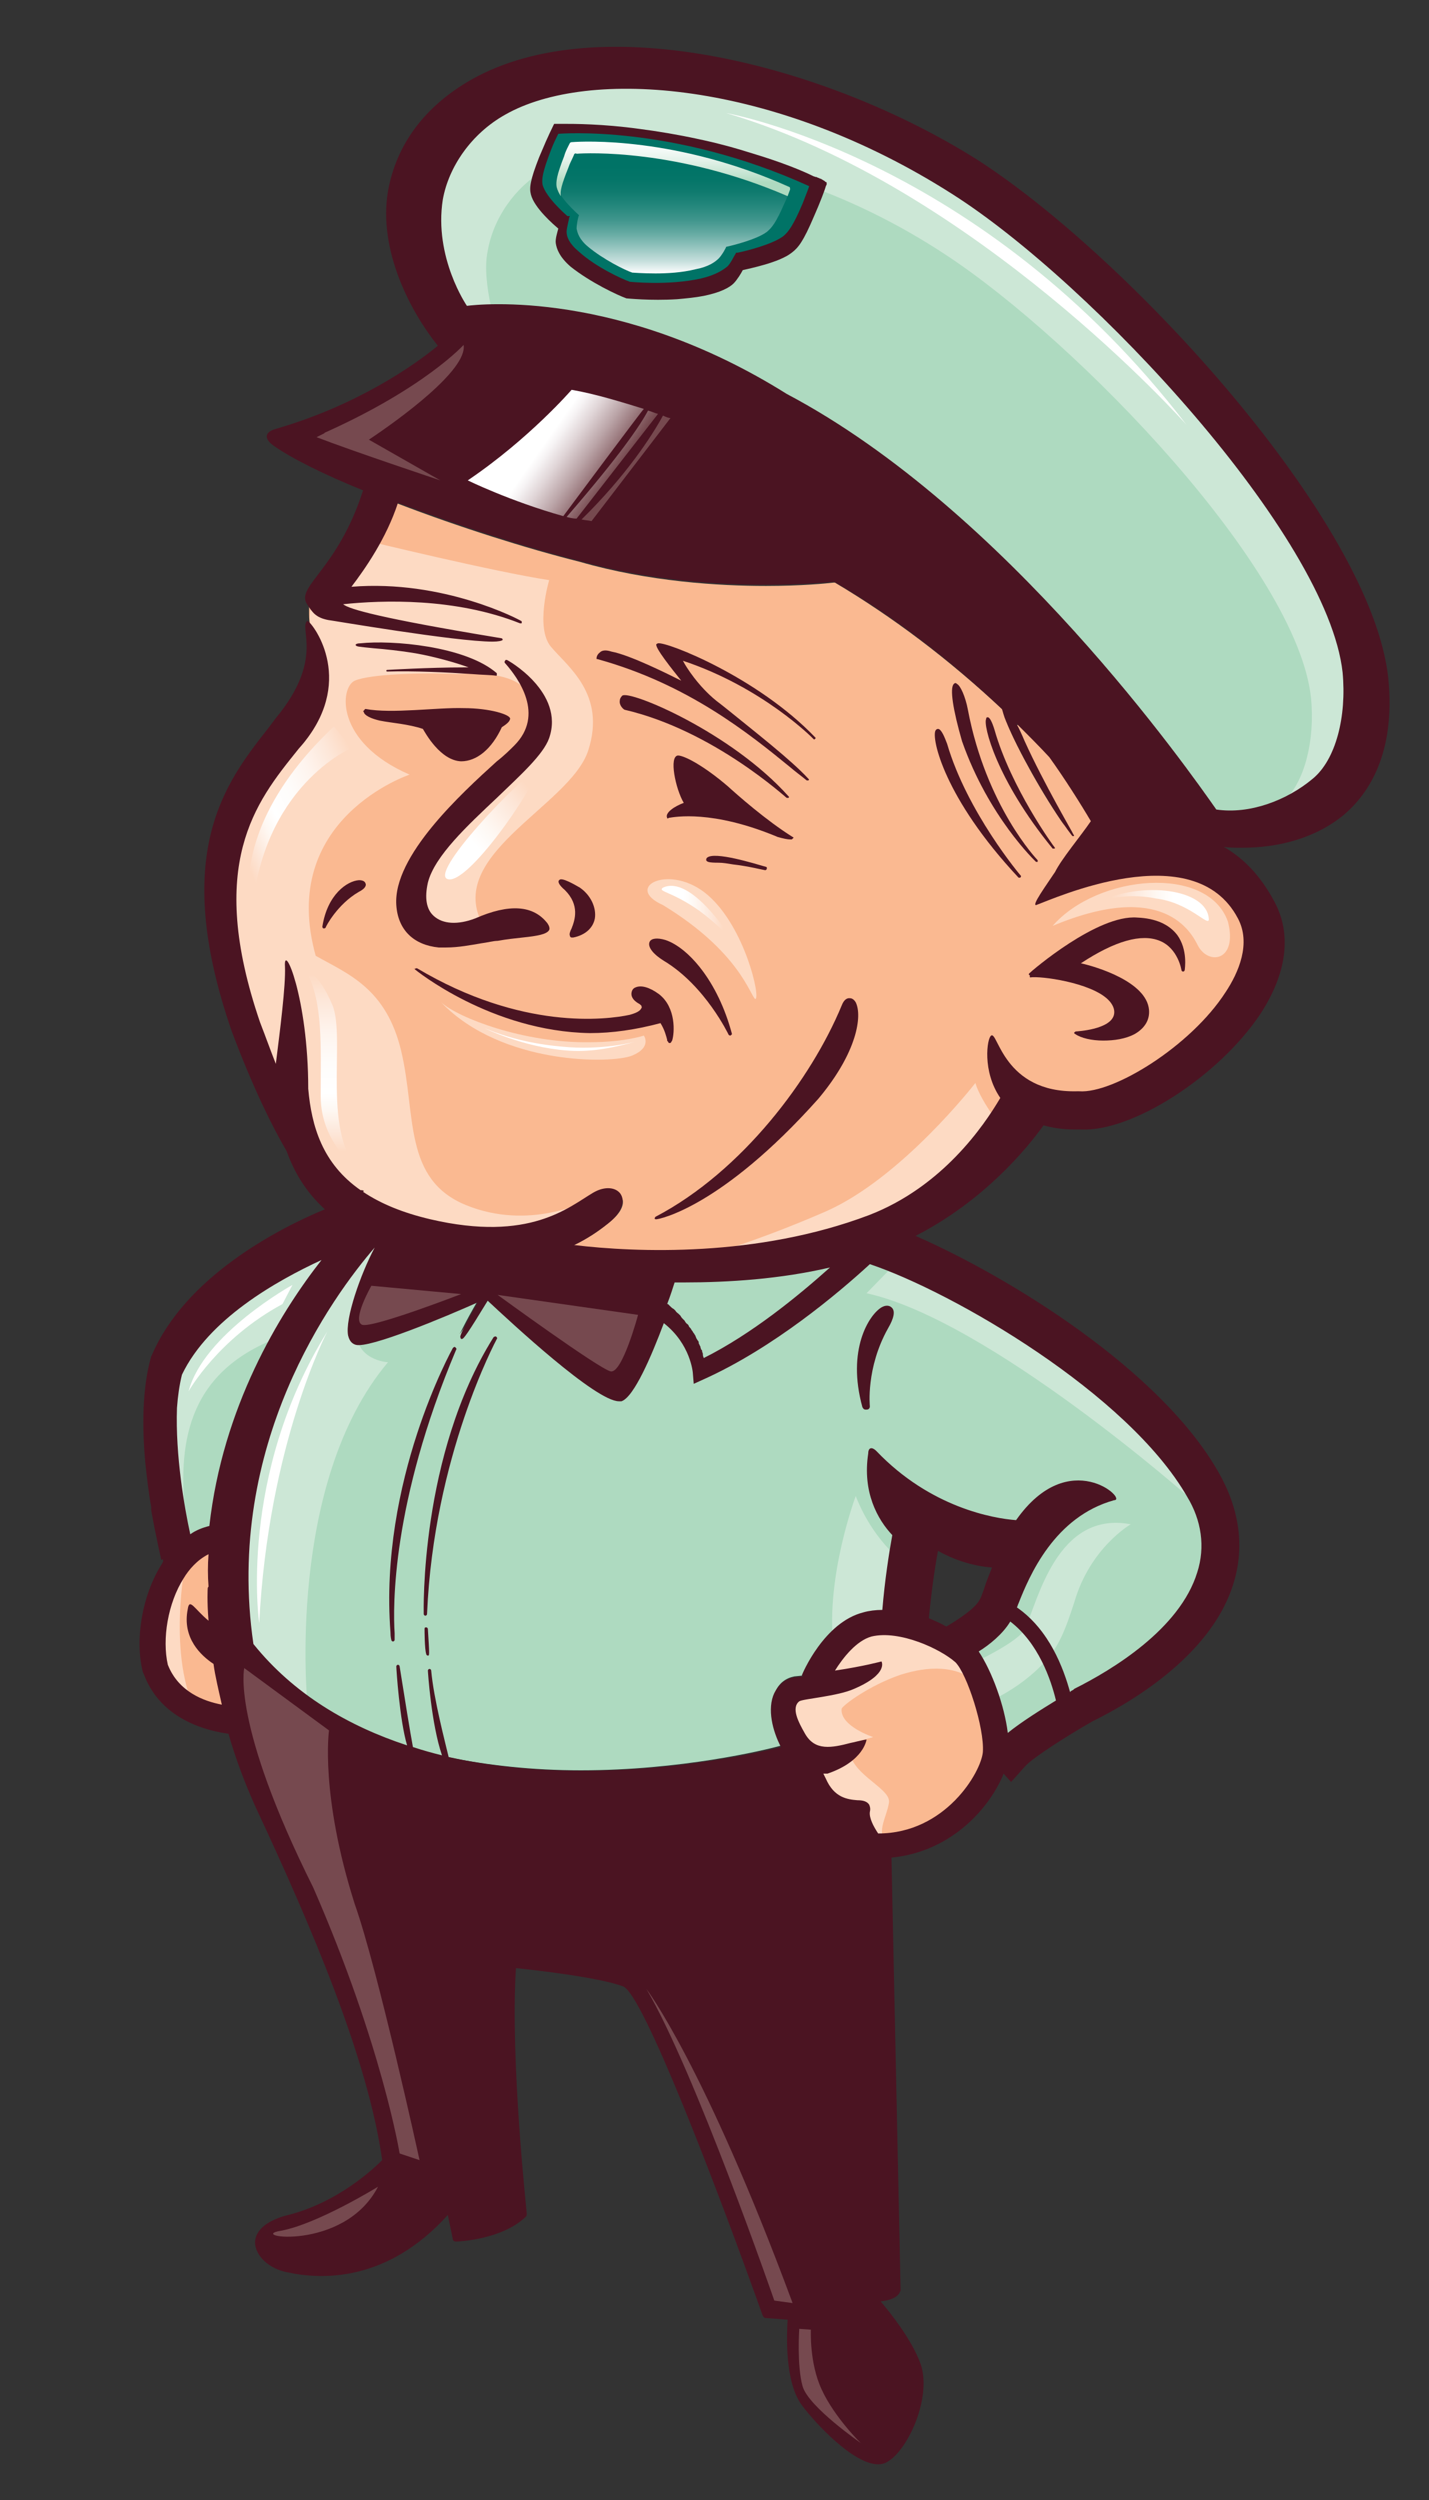 <?xml version="1.0" encoding="UTF-8"?>
<!-- Generator: Adobe Illustrator 27.9.0, SVG Export Plug-In . SVG Version: 6.00 Build 0)  -->
<svg xmlns="http://www.w3.org/2000/svg" xmlns:xlink="http://www.w3.org/1999/xlink" version="1.1" id="Layer_1" x="0px" y="0px" viewBox="0 0 172 300.8" style="enable-background:new 0 0 172 300.8;" xml:space="preserve">
<rect x="0" y="0" width="172" height="300.8" fill="#333333" stroke="none"/>
<style type="text/css">
	.st0{fill:#AEDAC0;}
	.st1{fill:#CCE7D6;}
	.st2{fill:#FAB991;}
	.st3{fill:#007366;}
	.st4{fill:#FDDAC3;}
	.st5{fill:#4B1422;}
	.st6{fill:url(#SVGID_1_);}
	.st7{fill:url(#SVGID_00000087388627438492384570000003217747067405145009_);}
	.st8{fill:url(#SVGID_00000154386179850306850210000007307679054559487926_);}
	.st9{fill:#FFFFFF;}
	.st10{fill:url(#SVGID_00000072246389633751816800000003322550456449979296_);}
	.st11{fill:url(#SVGID_00000114773366380025966970000000950950412307421081_);}
	.st12{fill:url(#SVGID_00000042004502358777594580000013322697929201707924_);}
	.st13{fill:url(#SVGID_00000078750739457358355000000011694885864636824971_);}
	.st14{fill:url(#SVGID_00000147906261153647387630000015023544644233405320_);}
	.st15{fill:#76494F;}
</style>
<path class="st0" d="M148.2,97.8c-0.6,0-1.2-0.1-1.8-0.2l-0.1,0l-0.1-0.1c-5.8-8.4-26.6-36.7-51.7-50c-15.4-9.7-29.9-10.7-35.3-10.7  c-1.1,0-2.1,0-3,0.1h-0.7l-0.1-0.1c-1.4-2.9-3.1-9.1-2.4-12.9c0.7-4.2,3.6-8.1,7.6-10.4c3.6-2.1,8.7-3.2,14.8-3.2  c12.4,0,26.8,4.6,39.4,12.7c17.3,11,45.2,41.3,47,57.7c0.6,5.5-0.9,10.8-3.6,13.1C155.3,96.4,151.6,97.8,148.2,97.8L148.2,97.8z"></path>
<path class="st1" d="M53.1,24c-0.7,3.9,1,10,2.4,12.9l0.1,0.1h0.7c0.9-0.1,1.8-0.1,2.8-0.1c-0.5-2.3-0.8-4.8-0.4-6.7  c0.7-4,3.3-7.7,6.9-9.8c3.3-1.9,6.9-1.7,12.4-1.7c11.3,0,24.4,4.4,35.9,12c15.8,10.4,42.3,37.8,43.9,53.3c0.5,5.1-0.8,10.1-3.2,12.3  c1.3-0.6,2.6-1.4,3.7-2.4c2.8-2.3,4.2-7.6,3.6-13.1c-1.8-16.4-29.7-46.7-47-57.7c-12.7-8.1-27-12.7-39.4-12.7  c-6,0-11.1,1.1-14.8,3.2C56.7,15.9,53.8,19.7,53.1,24L53.1,24z"></path>
<path class="st2" d="M79.8,150.8c-4.4,0-8.1-0.3-10.5-0.6l-0.8-0.1l0.8-0.4c1.4-0.7,2.7-1.5,4-2.6c1.3-1,1.9-2.1,1.6-2.9  c-0.2-0.5-0.7-0.9-1.5-0.9c-0.5,0-1.1,0.2-1.6,0.5c-0.3,0.2-0.7,0.4-1.1,0.7c-2.2,1.4-5.5,3.5-11.4,3.5c-2.2,0-4.7-0.3-7.3-0.9  c-3.3-0.8-5.9-1.8-8.1-3.3l-0.1-0.1c-0.1,0-0.1-0.1-0.2-0.1c-5-3.5-6.1-8.5-6.4-12.4c0-8.4-1.8-14.1-2.4-15.1c0,0.1,0,0.2,0,0.3  c0.1,1.9-0.4,5.6-0.8,9.2c-0.1,0.9-0.2,1.7-0.3,2.5l-0.5,0.1c-0.6-1.5-1.2-3.2-1.9-5c-6.5-19.1-0.5-26.7,4.4-32.8  c0.3-0.4,0.6-0.8,1-1.2c3.4-4.3,3.1-8.2,2.7-10.2c-0.5-2-1.5-3.4-2-3.6l-0.1-0.1l0-0.1c-0.1-0.6-0.1-1.2-0.1-1.7v-0.7l0.4,0.6  c0.5,0.6,0.9,1,1.9,1.2c0.1,0,15.3,2.6,19.7,2.6c0.2,0,0.4,0,0.5,0h0c-11.5-1.9-17.7-3.3-18.6-4l-0.4-0.4l0.6-0.1  c1.9-0.2,3.9-0.3,5.8-0.3c5,0,9.6,0.6,13.5,1.9c-2.9-1.2-8.7-3.3-15.6-3.3c-0.9,0-1.8,0-2.7,0.1l-0.6,0l0.3-0.4  c1.8-2.3,4.2-5.9,5.6-10l0.1-0.2l0.2,0.1c7.3,2.8,15.5,5.4,21.9,7c8.3,2.4,16.8,2.9,22.4,2.9c4.2,0,7.3-0.3,8.1-0.4h0.1l0.1,0  c6.9,4.1,13.7,9.2,20.3,15.4l0,0.1l0,0.1c0.1,0.4,0.3,0.9,0.5,1.5c1.1,2.8,4.2,8.4,6.8,12.1c-1.2-2.2-3.4-6.2-5-9.7  c-0.3-0.7-0.6-1.4-1-2.1l0.4-0.3c1.4,1.3,2.7,2.7,4.1,4.1c1.8,2.6,3.8,5.6,5,7.7l0.1,0.1l-0.1,0.1c-0.5,0.7-1.1,1.5-1.7,2.3  c-1,1.3-2.1,2.7-2.6,3.7c-0.3,0.4-0.5,0.8-0.8,1.2c-0.5,0.8-1.2,1.7-1.4,2.2c0.1,0,0.2-0.1,0.3-0.1c2.2-0.9,8.2-3.3,13.8-3.3  c4.9,0,8.3,1.8,10.1,5.3c1.6,3.1,0.1,6.7-1.5,9.2c-4.2,6.5-13.1,12-17.5,12c-0.1,0-0.2,0-0.3,0h-0.1h-0.2c-0.1,0-0.3,0-0.4,0  c-6.3,0-8.4-4-9.4-5.9c-0.2-0.4-0.4-0.8-0.4-0.9c-0.4,0.3-0.9,4.1,1.2,7.1l0.1,0.1l-0.1,0.1c-2.2,3.9-7.3,10.8-15.9,14.2  C97.6,149.4,89.1,150.8,79.8,150.8L79.8,150.8z"></path>
<path class="st0" d="M84.8,163.6l-0.3,0.1l-0.1-0.3c0-0.1-0.1-0.2-0.1-0.5l-0.1-0.4l0.2-0.1l-0.3-0.1c0-0.1-0.1-0.2-0.1-0.3  c0,0-0.2-0.4-0.2-0.5l-0.3-0.5l-0.3-0.6L83,160c-0.1-0.1-0.4-0.6-0.4-0.6c-0.1-0.1-0.1-0.2-0.2-0.2l-0.3-0.3  c-0.1-0.1-0.5-0.6-0.5-0.6c-0.1-0.1-0.2-0.2-0.4-0.4l-0.2-0.2c-0.1-0.1-0.3-0.2-0.5-0.4l-0.4-0.3l0.1-0.2c0.4-1.1,0.7-2,0.9-2.7  l0.1-0.2h0.6c0.2,0,0.5,0,0.7,0c6.4,0,12.3-0.6,17.5-1.8l0.9-0.2l-0.7,0.6C96.4,156,90.7,160.7,84.8,163.6L84.8,163.6z"></path>
<path class="st0" d="M121.5,208.6l-0.3,0.3l-0.1-0.4c-0.5-3.4-1.9-7.5-3.5-9.7l-0.2-0.2l0.2-0.1c1.2-0.8,2.8-2,3.8-3.5l0.1-0.2  l0.2,0.2c3.5,2.6,5,7.2,5.6,9.6l0,0.2l-0.2,0.1C125.5,205.8,123.1,207.3,121.5,208.6L121.5,208.6z"></path>
<path class="st2" d="M105.7,220.8h-0.1l-0.1-0.1c-0.8-1.2-1.2-2.1-1-2.8c0.1-0.3,0-0.5-0.1-0.7c-0.2-0.3-0.7-0.4-1.3-0.4  c-1.2-0.1-2.9-0.4-4-2.8l-0.3-0.6l-0.1-0.4l0.4,0c0.1,0,0.3,0,0.3,0c3.2-1.1,4.2-2.8,4.4-3.5c-0.5,0.1-1.4,0.3-1.5,0.4  c-1.1,0.3-2,0.5-2.8,0.5c-1.3,0-2.3-0.6-2.9-1.7c-0.8-1.5-1.8-3.3-0.6-4.2c0.2-0.2,0.8-0.3,2.1-0.5c1.4-0.2,3.4-0.5,4.6-1.1  c2.4-1.1,3-2,3.2-2.4c0-0.2,0-0.3,0-0.4c-0.7,0.2-2.8,0.6-5.4,1l-0.5,0.1l0.3-0.4c0.8-1.4,2.5-3.7,4.6-4.2c0.5-0.1,1-0.2,1.6-0.2  c3.3,0,7.1,2,8.7,3.3c1.8,1.5,3.9,8.1,3.7,11.1C118.3,213.2,114.1,220.8,105.7,220.8L105.7,220.8z"></path>
<path class="st0" d="M69.9,213c-5.8,0-11.2-0.6-16.1-1.6l-0.2,0l0-0.1c-0.4-1.6-1.8-6.9-2-10.5c0,0.3,0.4,6.4,1.7,10.1l0.1,0.4  l-0.4-0.1c-1.2-0.3-2.4-0.6-3.5-1l-0.1,0l0-0.1c-0.2-1.3-1-5.8-1.5-9.7c0,0.3,0.3,6.5,1.3,9.4l0.1,0.5l-0.5-0.1  c-7.8-2.5-14.1-6.7-18.6-12.3l-0.1-0.1v-0.1c-3.5-23.9,9.1-41.4,14.6-47.9l0.4,0.3c-1.8,3.2-3.6,8.5-3.2,10.4  c0.1,0.6,0.5,0.8,0.8,0.9c0.1,0,0.2,0,0.3,0c2.3,0,10.7-3.6,14.2-5.2l0.7-0.3l-0.4,0.6c-1.8,3.1-2,3.8-2.2,4  c0.3-0.2,1.8-2.7,2.9-4.5l0.2-0.3l0.2,0.2c6.2,5.8,13.5,12,15.6,12c0.1,0,0.2,0,0.2,0c0.6-0.2,2.2-1.7,5-9.3l0.1-0.3l0.3,0.2  c3.3,2.6,3.6,6.1,3.6,6.2l0.1,0.9l0.8-0.4c8.4-3.7,16.2-10.3,20-13.9l0.1-0.1l0.1,0.1c10,3.4,31.3,15.7,38.3,28.1  c1.9,3.4,2.4,6.6,1.4,9.9c-2.1,6.9-10.2,11.8-14.9,14.1l-0.8,0.5l-0.1-0.3c-0.7-2.6-2.4-7.3-6.3-10.1l-0.2-0.1l0.3-0.7  c1.1-2.9,4.1-10.5,11.8-12.5c0,0,0-0.2-0.3-0.4c-0.5-0.6-2-1.5-4-1.5c-1.8,0-4.6,0.8-7.3,4.6l-0.1,0.1h-0.1  c-2.3-0.2-10.2-1.3-17-8.4c-0.3-0.3-0.4-0.3-0.4-0.3c0,0-0.1,0.1-0.1,0.5c-0.7,4.5,1.1,7.7,2.8,9.6l0.1,0.1l0,0.1  c-0.4,2.1-0.9,5.4-1.2,9l0,0.2h-0.2c-0.8,0-1.6,0.1-2.2,0.2c-4.1,1-6.6,6.1-7.2,7.2l0.8,0.3l-2,0.2c-1,0.2-1.8,0.8-2.2,1.7  c-0.8,1.8-0.2,4.4,0.8,6.2l0.2,0.3l-0.3,0.1C92,210.6,81.9,213,69.9,213L69.9,213z"></path>
<path class="st0" d="M23.1,184.8l-0.3,0.2l-0.1-0.3c-0.7-3.3-1.8-9.6-1.6-15.2c0.1-1.5,0.3-2.9,0.7-4.1c3-6.6,10.8-11.2,16.8-13.9  l0.3,0.4c-5.3,6.8-11.9,17.8-13.4,31.8l0,0.2l-0.2,0C24.6,184,23.8,184.3,23.1,184.8L23.1,184.8z"></path>
<path class="st2" d="M26.8,205.1l0.1,0.4l-0.4-0.1c-1.9-0.4-5.2-1.6-6.6-5.1c-0.8-3.1,0.1-7.6,1.9-10.6c0.6-1,1.6-2.3,3.1-3l0.4-0.2  l0,0.4c-0.1,1.2-0.1,2.5,0,3.9l-0.1,0.2l-0.1,0.1c0,0-0.1,1.4,0.1,3.9l0,0.6l-0.4-0.4c-0.6-0.5-1-0.9-1.4-1.3  c-0.3-0.3-0.6-0.6-0.6-0.6c0,0-0.1,0.1-0.1,0.4c-0.6,3.4,1.6,5.5,3,6.4l0.1,0.1l0,0.1C26.1,201.9,26.4,203.5,26.8,205.1L26.8,205.1z  "></path>
<path class="st3" d="M66.1,17.9c-1.1,2.7-1.2,3.6-1,4.3c0.4,1.7,2.9,3.8,3.1,4v0c-0.1,0.1-0.4,1.3-0.3,1.8c0.1,0.6,0.4,1.5,1.6,2.6  c2.1,1.7,5,3.2,6.2,3.6c0.1,0,1.4,0.2,3.2,0.2c1.6,0,3.7-0.1,5.6-0.5c1.8-0.4,2.8-1,3.3-1.5c0.4-0.4,1-1.5,1.1-1.6l0,0  c1-0.2,4.3-1,5.6-2.1c0.7-0.5,1.2-1.3,2.4-4c0.3-0.7,0.6-1.5,0.8-2.1c0-0.1,0-0.3-0.2-0.4c-15.6-7.1-28.8-6.4-30.2-6.3c0,0,0,0,0,0  c-0.1,0-0.3,0-0.3,0.2C66.7,16.6,66.4,17.2,66.1,17.9L66.1,17.9z"></path>
<path class="st1" d="M37,204.9l-7.9-6.8c-5.3-33.8,15.6-48.4,15.6-48.4l1.6-0.7c0,0-3,6.4-3.4,10.6c-0.4,4.1,3.8,4.3,3.8,4.3  C34.4,178.5,37,204.9,37,204.9L37,204.9z"></path>
<path class="st1" d="M22.1,183.2c0,0-6.4-19.1,5.1-26.2c9.8-6.2,13.4-7.4,13.4-7.4l-7,11.3c-11.5,4.3-12.1,13.4-11.3,21.5"></path>
<path class="st1" d="M108.1,195.5c0,0-4.3,0.2-7.8,2.4c-0.9-8.3,2.7-17.9,2.7-17.9c2.3,5.9,6.4,8.5,6.4,8.5L108.1,195.5z"></path>
<path class="st1" d="M116.9,200.2l1.3,4.9c0,0,4.3-1.6,7.5-5.1c1.7-1.8,2.5-3.8,3.6-7.2c1.9-6.6,6.8-9.4,6.8-9.4  c-8.9-1.7-11.2,9.3-12.7,12.5C122.8,197.5,116.9,200.2,116.9,200.2L116.9,200.2z"></path>
<path class="st1" d="M143.4,180.4c-12.6-21.7-35.1-28.9-35.1-28.9l-4,4.1C119,158.8,143.4,180.4,143.4,180.4L143.4,180.4z"></path>
<path class="st4" d="M44.3,65.1c-7.6,5.1-7.3,8.9-6.8,10.8c0.6,1.9,1.1,6.7-3,13.3s-7.6,12.5-7.4,20.1c0.2,7.6,7.4,26.7,7.4,26.7  s2.5,9.7,16.5,12.9c14,3.1,19.6-4.4,19.6-4.4s-6.9,3.6-14.5,0.5s-6-10.9-7.8-18.5c-1.8-7.6-6.4-9.3-10.3-11.5  c-4.6-16.5,11.3-21.8,11.3-21.8c-9-3.9-8.4-10.5-6.6-11.3c1.8-0.8,8.2-1,12.3-0.8c7.6-0.4,9,1.8,9.5,4.9c0.6,3.1-5.1,10.3-10.3,13.8  c-5.2,3.5-5.5,8-3.9,11.3c1.6,3.3,8.2,0.8,8.2,0.8c-5.8-8.8,10.1-14.8,12.3-21.6s-2.5-10.1-4.5-12.5c-1.9-2.3-0.2-8-0.2-8  C59.5,68.8,44.3,65.1,44.3,65.1L44.3,65.1z"></path>
<path class="st4" d="M85.2,107.7c-4.5-3.9-10.3-1-5.4,1.2c9.2,5.6,10.5,10.9,11.1,11.3C91.6,120.2,89.7,111.6,85.2,107.7z"></path>
<path class="st4" d="M53.1,120.6c7.3,7.6,20.6,7.4,23,6.4c2.4-1,1.4-2.4,1.4-2.4c-2,0.6-4.5,0.8-6.6,0.8  C63.1,125.5,55.2,122.5,53.1,120.6L53.1,120.6z"></path>
<path class="st4" d="M144.2,113.8c1.3,2.4,4.8,1.8,3.6-2.9c-2.4-6.9-15.7-5.7-21.1,0.5C140.1,105.8,143.4,112.2,144.2,113.8z"></path>
<path class="st4" d="M121,136.2c0,0-2.1,6.6-11.1,9.9s-26.1,5.3-26.1,5.3s6.3-1.6,15.5-5.6c9.2-4,18.1-15.5,18.1-15.5  C118.1,132.7,121,136.2,121,136.2L121,136.2z"></path>
<path class="st4" d="M107.1,221.9c0,0-9.1-6.1-9.1-6.6s-3-4.3-3.4-9.1c-0.4-4.7,4-4,4-4c0.6-5.1,5.1-9.4,10.8-7.2  c5.7,2.3,8.5,7.7,8.5,7.7c-2.7-2.5-6.3-2.2-9.5-1.2c-3.8,1.3-7,3.7-7.1,4.1c-0.2,2.1,3.8,3.4,3.8,3.4l-2.8,0.8  c-0.7,3.5,5,5.2,4.7,7.1S105.2,220.8,107.1,221.9L107.1,221.9z"></path>
<path class="st4" d="M22.5,187c-8.5,10.9,0.9,18.8,0.6,17.9C20.2,197.5,22.5,187,22.5,187z"></path>
<path class="st5" d="M19.4,188.3c-2.3,3.7-3.2,9-2.2,12.9l0.1,0.2c2.1,5.7,8,6.9,10.2,7.2c0.8,2.8,1.9,5.8,3.3,8.9  c6.6,14.1,13.5,30.2,15.2,42.4c-0.8,0.8-5.3,5.2-11.7,6.7c-3.1,0.9-3.6,2.4-3.6,3.2c0,1.6,1.7,3.2,3.9,3.6c4.1,0.9,12,1.2,19.3-6.9  l0.6,2.9c0,0.2,0.2,0.3,0.4,0.3h0c0.2,0,5.5-0.2,8.4-3c0.1-0.1,0.1-0.2,0.1-0.4c0-0.2-2-18.3-1.3-29.5c2,0.2,10,1.1,12.9,2.2  c2.4,0.9,11.3,24.2,16.8,39.6c0.1,0.2,0.2,0.3,0.4,0.3l2.6,0.2c-0.1,1.7-0.4,7.6,1.8,10.4c1.5,2,6.1,7,9.1,7c0.4,0,0.8-0.1,1.1-0.3  c2.5-1.4,5.4-7.8,4-11.8c-1.1-3-3.7-6.2-4.8-7.5c0.9-0.1,2-0.4,2.3-1.1c0-0.1,0.1-0.1,0.1-0.2l-1.1-52.1c7.3-0.7,11.9-6.1,13.5-10.1  l0.9,1l1.7-1.9c1-1.1,5.3-3.8,8.1-5.4c5.3-2.6,14.5-8.3,17-16.7c1.3-4.3,0.7-8.8-1.8-13.2c-7-12.4-25.3-23.6-36.5-28.5  c8.2-4.2,13.4-10.5,15.4-13.3c1.1,0.3,2.3,0.5,3.8,0.5c0.2,0,0.4,0,0.7,0c6.2,0.3,16.6-6.4,21.6-13.9c3.2-4.9,3.8-9.6,1.7-13.5  c-1.7-3.2-3.8-5.3-6.1-6.6c0.7,0.1,1.4,0.1,2.2,0.1c4.3,0,8.8-1.1,12.3-4c2.9-2.5,6.2-7.3,5.3-16.4c-2-18.9-31.4-50.8-49.5-62.4  C99.5,7.8,72.2,0.8,56.7,9.6c-5.6,3.2-9,7.8-10,13.4c-1.2,7.1,2.7,14.5,6,18.6c-2.9,2.4-9.8,7.2-19.5,10c-1.4,0.4-1.4,1.2-0.3,2  C35,55.1,39,57.1,43.7,59c-3,9.4-8,11.5-6.8,13.6c0.7,1.1,1.1,1.7,2.6,2c0.2,0,15.3,2.6,19.8,2.6c0.7,0,1.1-0.1,1.2-0.2  c0,0,0-0.1,0-0.1c0,0-0.1-0.1-0.1-0.1l-0.6-0.1c-13.9-2.3-17.8-3.4-18.5-4c4.7-0.5,13.5-0.8,21.3,2.3c0,0,0,0,0.1,0  c0.1,0,0.1,0,0.1-0.1c0-0.1,0-0.2-0.1-0.2c-0.1-0.1-9.3-5-20.4-4.1c1.6-2.1,4.2-5.8,5.6-10.1c7.2,2.7,15.5,5.4,21.9,7  c14.1,4,28.4,2.7,30.6,2.5c7.9,4.6,14.7,10.1,20.2,15.3c0.1,0.3,0.2,0.8,0.5,1.5c1.3,3.2,5.2,10.2,7.9,13.7c0,0,0.1,0.1,0.1,0.1  c0,0,0.1,0,0.1,0c0.1,0,0.1-0.1,0-0.2c0-0.1-3.6-6.2-5.9-11.3c-0.3-0.7-0.6-1.4-1-2.1c1.4,1.4,2.8,2.8,4,4.1c1.8,2.5,3.7,5.5,5,7.7  c-1.3,1.9-3.5,4.5-4.3,6.1c-1.2,1.8-2.8,4-2.3,4c2-0.7,19-8.5,24.3,1.6c1.6,3,0.1,6.5-1.5,8.9c-4.2,6.5-13.5,12.2-17.6,11.9h-0.1  h-0.2c-8.8,0.2-9.5-7.3-10.3-6.7c-0.5,0.3-1.1,4.3,1.1,7.5c-2,3.4-7,10.7-15.8,14.1c-13.5,5.1-28,4.5-35.5,3.6  c1.5-0.7,2.8-1.6,4.1-2.6c3.5-2.8,1.1-5.4-1.8-3.7c-2.9,1.7-7.6,6-19.6,3.2c-3.4-0.8-6-1.9-8.1-3.3l0.1-0.1  c-0.1-0.1-0.2-0.1-0.4-0.1c-4.6-3.2-5.9-7.7-6.3-12.2c0-11-3-17.8-2.8-14.7c0.1,2.3-0.6,7.7-1.1,11.7c-0.6-1.5-1.2-3.2-1.9-5  c-6.5-19-0.5-26.5,4.4-32.6c0.3-0.4,0.7-0.8,1-1.2c6.1-7.7,0.8-14.4,0.3-14.5c-1.1,0.8,2.1,4.6-3.8,11.7c-0.3,0.4-0.6,0.8-0.9,1.2  c-5.2,6.6-11.8,15.1-4.4,36.5c2.6,6.9,4.9,11.5,6.6,14.4c0.9,2.5,2.3,4.9,4.6,7c-5.8,2.4-16.8,8.2-20.8,17.5l-0.1,0.2  c-1.1,3.8-1.1,8.6-0.7,12.9c0.2,1.8,0.4,3.6,0.7,5.2c0,0.1,0,0.1,0,0.2c0,0.1,0,0.1,0,0.2c0.6,3.4,1.2,5.8,1.2,6h0c0,0,0,0,0,0  l0.2-0.1C19.7,187.8,19.6,188,19.4,188.3L19.4,188.3z M158,93.7c-3.1,2.6-7.6,4.3-11.6,3.7c-3.3-4.7-25.2-36-51.7-50  c-20.1-12.6-37-10.8-38.5-10.6c0,0-4-5.8-2.9-12.8c0.7-3.9,3.4-7.9,7.5-10.2c10-5.7,32.3-4.2,53.9,9.6  c16.8,10.7,45.1,41.1,46.9,57.5C162.1,86.2,160.8,91.4,158,93.7L158,93.7z M38.7,151.6c-5.1,6.5-11.9,17.7-13.5,32  c-0.8,0.2-1.6,0.5-2.3,1c-0.7-3.2-1.8-9.5-1.6-15.2c0.1-1.4,0.3-2.8,0.6-4C25.1,158.7,33.3,154.1,38.7,151.6L38.7,151.6z   M81.2,154.3c0.4,0,0.7,0,1.1,0c5.4,0,11.6-0.4,17.6-1.8c-3.8,3.4-9.4,8-15.2,10.9c0,0,0,0,0,0c0-0.1-0.1-0.2-0.1-0.4  c0,0,0-0.1,0-0.1c0-0.1-0.1-0.2-0.1-0.4c0,0,0-0.1-0.1-0.1c0-0.1-0.1-0.2-0.1-0.4c0,0-0.1-0.1-0.1-0.2c-0.1-0.1-0.1-0.2-0.1-0.3  c0-0.1-0.1-0.2-0.1-0.2c-0.1-0.1-0.1-0.2-0.2-0.3c0-0.1-0.1-0.2-0.1-0.3c-0.1-0.1-0.1-0.2-0.2-0.3c-0.1-0.1-0.1-0.2-0.2-0.3  c-0.1-0.1-0.1-0.2-0.2-0.3c-0.1-0.1-0.2-0.2-0.2-0.3c-0.1-0.1-0.1-0.2-0.2-0.2c-0.1-0.1-0.2-0.2-0.3-0.4c-0.1-0.1-0.1-0.1-0.2-0.2  c-0.1-0.1-0.2-0.2-0.3-0.4c-0.1-0.1-0.1-0.1-0.2-0.2c-0.1-0.1-0.3-0.2-0.4-0.4c-0.1-0.1-0.1-0.1-0.2-0.2c-0.2-0.1-0.3-0.2-0.5-0.4  c-0.1-0.1-0.1-0.1-0.2-0.2c0,0,0,0-0.1,0C80.7,155.9,81,154.9,81.2,154.3L81.2,154.3z M144.1,189.2c-2.1,6.8-10.2,11.7-14.8,14  l-0.1,0.1c-0.1,0.1-0.3,0.1-0.4,0.3c-0.8-2.9-2.5-7.5-6.4-10.2c0.1-0.2,0.1-0.3,0.2-0.5c1.3-3.3,4.3-10.4,11.5-12.4  c1.7,0-5.4-6.7-11.8,2.4c-2.7-0.2-10.3-1.5-16.8-8.3c-0.6-0.6-1-0.4-1,0.3l0,0c-0.7,4.6,1.1,7.9,2.9,9.8c-0.4,2.2-0.9,5.4-1.2,9  c-0.8,0-1.6,0.1-2.3,0.3c-4.7,1.2-7.3,7.3-7.4,7.6l0.2,0.1c-0.3,0-0.7,0.1-1,0.1l-0.1,0c-1.1,0.2-1.9,0.9-2.4,1.9  c-0.9,1.9-0.2,4.6,0.8,6.5c-3.1,0.8-22.2,5.2-40,1.2c-0.4-1.7-1.8-7-2.1-10.4c0-0.1-0.1-0.2-0.2-0.2c-0.1,0-0.2,0.1-0.2,0.2  c0,0.1,0.4,6.4,1.7,10.2c-1.2-0.3-2.3-0.6-3.5-1c-0.3-1.6-1-5.9-1.6-9.7c0-0.1-0.1-0.2-0.2-0.2c-0.1,0-0.2,0.1-0.2,0.2  c0,0.3,0.4,6.5,1.3,9.5c-7-2.3-13.6-6.1-18.5-12.2c-3.5-24,9.5-41.8,14.6-47.7c-1.7,3.2-3.6,8.6-3.2,10.6c0.2,0.8,0.6,1,0.9,1.1  c1.6,0.5,10.9-3.4,14.7-5.1c-0.9,1.6-2,3.6-2.1,4.1c0,0.2,0.1,0.3,0.1,0.3c0,0,0.1,0,0.1,0c0.2,0,0.6-0.5,3.1-4.6  c2.9,2.7,13,12.1,15.8,12.1c0.1,0,0.2,0,0.3,0c1.5-0.5,3.6-5.4,5.1-9.4c3.2,2.5,3.5,5.9,3.5,6.1l0.1,1.2l1.1-0.5l0,0c0,0,0,0,0,0  l0,0c8.5-3.8,16.4-10.5,20.1-13.9c10.1,3.4,31.1,15.6,38.2,28C144.6,182.9,145.1,186.1,144.1,189.2L144.1,189.2z M113.9,195.7  c-0.7-0.4-1.4-0.7-2.1-1c0.3-3.1,0.7-6,1.1-8.1c1.8,1,4,1.8,6.5,2c-0.3,0.8-0.7,1.7-1,2.7c-0.2,0.5-0.3,0.9-0.5,1.2  C117.4,193.5,115.3,194.9,113.9,195.7L113.9,195.7z M127.1,204.6c-1.8,1.1-4.2,2.6-5.8,3.9c-0.4-3.3-1.9-7.4-3.5-9.8  c1.3-0.8,2.9-2.1,3.8-3.6C125,197.7,126.5,202.1,127.1,204.6L127.1,204.6z M118.3,210.8c-0.2,2.4-4.5,9.8-12.6,9.8  c-0.6-0.9-1.1-1.9-1-2.6c0.1-0.4,0-0.7-0.1-0.9c-0.3-0.4-0.8-0.5-1.4-0.5c-1.2-0.1-2.8-0.3-3.8-2.6c-0.1-0.2-0.2-0.4-0.3-0.6  c0.2,0,0.3,0,0.5,0c4.4-1.5,4.7-4.1,4.7-4.1c-0.3,0-1.8,0.4-1.9,0.4c-2.3,0.6-4.3,1-5.5-1.1c-0.8-1.4-1.7-3.1-0.7-3.9  c0.4-0.3,4.6-0.6,6.6-1.5c4.2-1.8,3.3-3.3,3.3-3.3c0,0-2.2,0.6-5.6,1.1c1-1.6,2.6-3.6,4.4-4.1c3.4-0.8,8.3,1.5,10.1,3.1  C116.4,201.4,118.5,207.9,118.3,210.8L118.3,210.8z M20.2,200.3c-0.7-3.1,0-7.4,1.9-10.4c0.6-1,1.6-2.2,3-2.9  c-0.1,1.3-0.1,2.6,0,3.9c-0.1,0.1-0.1,0.2-0.1,0.2c0,0-0.1,1.5,0.1,3.9c-1.7-1.4-2.3-2.8-2.5-1.4c-0.7,3.5,1.6,5.6,3.1,6.6  c0.2,1.5,0.6,3.1,1,4.9C24.6,204.7,21.5,203.6,20.2,200.3L20.2,200.3z"></path>
<path class="st5" d="M104.7,169.2c0,0-0.5-4.6,2.2-9.4c0.7-1.2,0.9-2.1,0.4-2.5c-0.1-0.1-0.5-0.4-1.2,0c-1.5,0.9-4.2,5.1-2.3,12  c0.1,0.2,0.2,0.3,0.4,0.3c0,0,0.1,0,0.1,0C104.6,169.6,104.7,169.4,104.7,169.2L104.7,169.2z"></path>
<path class="st5" d="M122.8,105.6C122.8,105.6,122.9,105.6,122.8,105.6c0.1-0.1,0.1-0.2,0.1-0.2c-0.1-0.1-6.5-7.7-8.9-15.9  c-0.3-0.8-0.7-1.8-1.1-1.8c0,0-0.2,0-0.3,0.2c-0.5,0.9,1,8.1,10,17.7C122.7,105.6,122.8,105.6,122.8,105.6L122.8,105.6z"></path>
<path class="st5" d="M118.7,86.5c-0.4,0.7,1.2,7.3,8,15.6c0,0,0.1,0,0.1,0c0,0,0.1,0,0.1,0c0.1,0,0.1-0.1,0-0.2  c-0.1-0.1-5.2-7.1-7.2-14.1c-0.3-1-0.6-1.5-0.8-1.5C118.8,86.3,118.7,86.3,118.7,86.5L118.7,86.5z"></path>
<path class="st5" d="M114.8,82.3c-0.5,0.5-0.1,3.1,1,6.9c3.2,9.1,8.8,14.4,8.9,14.5c0,0,0.1,0,0.1,0s0.1,0,0.1,0c0-0.1,0-0.1,0-0.2  c-0.1-0.1-6.2-6.5-8.4-18.1c-0.3-1.6-0.9-2.9-1.3-3.1C115,82.1,114.9,82.2,114.8,82.3L114.8,82.3z"></path>
<path class="st5" d="M124,117.6c1.2-0.2,7.3,0.6,9.4,2.7c0.5,0.5,0.8,1.1,0.7,1.7c-0.3,1.9-4.6,2.1-4.6,2.1c-0.1,0-0.1,0.1-0.2,0.1  c0,0.1,0,0.2,0.1,0.2c0.7,0.5,2,0.8,3.4,0.8c1.3,0,2.7-0.2,3.8-0.8c1.2-0.7,1.8-1.7,1.7-2.9c-0.3-3.4-6.4-5.2-8.2-5.6  c4.1-2.7,7.3-3.6,9.5-2.7c2.2,0.9,2.6,3.5,2.6,3.5c0,0.1,0.1,0.2,0.2,0.2c0.1,0,0.2-0.1,0.2-0.2c0-0.1,0.4-2.4-0.9-4.2  c-1-1.3-2.6-2-4.8-2.1c-4.8-0.4-12.7,6.4-13,6.7c-0.1,0.1-0.1,0.2,0,0.2S123.9,117.6,124,117.6L124,117.6z"></path>
<path class="st5" d="M102.2,120.1c-0.2,0-0.6,0.1-0.9,0.9c-3.6,8.7-11.9,19.9-22.4,25.4c-0.1,0.1-0.1,0.2-0.1,0.2  c0,0.1,0.1,0.1,0.2,0.1c0,0,0,0,0,0c0.3,0,7.8-1.4,19.5-14.5c4.7-5.6,5.3-10,4.5-11.6C102.7,120.1,102.4,120.1,102.2,120.1  L102.2,120.1z"></path>
<path class="st5" d="M87.9,124.6C87.9,124.6,88,124.6,87.9,124.6c0.2-0.1,0.2-0.2,0.2-0.2c-1.7-6.4-5.3-10.4-8-11.3  c-1-0.3-1.7-0.2-1.9,0.2c-0.3,0.6,0.4,1.5,1.7,2.3c5,3,7.8,8.9,7.8,8.9S87.8,124.6,87.9,124.6L87.9,124.6z"></path>
<path class="st5" d="M43.2,107.3c0.8-0.4,0.9-0.8,0.8-1c-0.1-0.3-0.4-0.4-0.8-0.4c-1.4,0.1-3.8,1.7-4.4,5.6c0,0.1,0.1,0.2,0.1,0.2  c0,0,0,0,0.1,0c0.1,0,0.1,0,0.2-0.1C39.2,111.5,40.6,108.8,43.2,107.3L43.2,107.3z"></path>
<path class="st5" d="M49.9,116.6c0.1,0.1,9.2,7.5,21.1,7.7c2.7,0,5.5-0.4,8.5-1.2c0.5,0.8,0.7,1.6,0.8,2c0,0.1,0,0.2,0.1,0.2  c0,0.1,0.1,0.2,0.2,0.2c0.2,0,0.2-0.2,0.3-0.3c0.3-0.9,0.5-4-1.6-5.6c-1.1-0.8-2.1-1.1-2.8-0.8c-0.3,0.1-0.5,0.4-0.5,0.8  c0,0.4,0.3,0.8,0.8,1.1c0.2,0.1,0.3,0.2,0.4,0.3c0,0.1,0.1,0.2,0,0.3c-0.1,0.2-0.3,0.5-1.4,0.8c-2.8,0.6-13,1.9-25.6-5.6  c-0.1,0-0.2,0-0.3,0.1C49.8,116.4,49.8,116.5,49.9,116.6L49.9,116.6z"></path>
<path class="st5" d="M92.1,104.7c0.1,0,0.2-0.1,0.2-0.2c0-0.1,0-0.2-0.1-0.2c-1.4-0.4-6.2-1.9-7.1-1.1c-0.1,0.1-0.1,0.2-0.1,0.3  c0.1,0.2,0.3,0.3,1.5,0.3c0.5,0,1.1,0.1,1.7,0.2C90,104.2,92,104.7,92.1,104.7C92.1,104.7,92.1,104.7,92.1,104.7L92.1,104.7z"></path>
<path class="st5" d="M82.3,96.6c-1.1,0.4-2.3,1.2-2,1.8c0,0,0,0,0,0c0,0.1,0.1,0.1,0.2,0c0.7-0.1,5.2-1,13.1,2.3  c0.7,0.2,1.2,0.3,1.5,0.3c0.3,0,0.2,0,0.3-0.1c0.1-0.1,0.1,0,0.1-0.1c0-0.1-0.1-0.1-0.1-0.1c-3.2-2-6.7-5.1-7.8-6.1  c-2.8-2.4-5.2-3.7-6-3.7C80.5,91,81.3,94.9,82.3,96.6z"></path>
<path class="st5" d="M47.7,108.9c0.2,3,2.1,4.8,5.1,5.1c0.3,0,0.6,0,0.9,0c1.5,0,3-0.3,4.2-0.5c0.8-0.1,1.5-0.3,2-0.3  c1.1-0.2,2.1-0.3,3-0.4c1.9-0.2,2.9-0.4,3.2-0.9c0.1-0.2,0-0.5-0.2-0.8c-1.7-2.2-4.6-2.4-8.7-0.6c-2.1,0.8-3.9,0.7-5-0.3  c-0.9-0.8-1.1-2.2-0.7-4c0.8-3.2,4.8-6.9,8.3-10.2c2.8-2.7,5.6-5.2,6.3-7.2c1.9-5.5-5-9.4-5.1-9.4c-0.1,0-0.2,0-0.2,0.1  c-0.1,0.1-0.1,0.2,0,0.3c1.6,1.8,4.8,6.2,1.1,9.9c-0.5,0.5-1.2,1.2-2.1,1.9C55.5,95.5,47.3,103,47.7,108.9L47.7,108.9z"></path>
<path class="st5" d="M67.3,105.9c-0.2,0.2,0,0.6,0.7,1.2c1.8,1.8,1.2,3.6,0.8,4.6c-0.2,0.4-0.3,0.7-0.2,0.9c0,0.1,0.1,0.2,0.2,0.2  c0,0,0.1,0,0.1,0c0,0,0,0,0.1,0c1.5-0.3,2.4-1.2,2.6-2.3c0.2-1.3-0.5-2.8-1.8-3.7C67.6,105.5,67.4,105.8,67.3,105.9L67.3,105.9z"></path>
<path class="st5" d="M43.8,85.7c0,0.1,0.2,0.6,1.9,1c1.5,0.3,3.4,0.4,5.2,1c0.3,0.5,2.1,3.8,4.6,3.9c1.9,0,3.7-1.5,4.9-4.1  c0.1-0.1,0.9-0.5,1-1s-2.4-1.3-5.6-1.3c-3.2-0.1-8.6,0.7-11.8,0.1c-0.1,0-0.2,0.2-0.2,0.2C43.7,85.5,43.7,85.6,43.8,85.7L43.8,85.7z  "></path>
<path class="st5" d="M75.2,85.4C85.9,87.9,94.6,96,94.7,96c0,0,0.1,0,0.1,0s0.1,0,0.1,0c0.1-0.1,0.1-0.1,0-0.2  c-6.9-7.7-19.1-12.8-20-12.1c-0.2,0.2-0.3,0.4-0.3,0.6C74.5,84.9,75.1,85.4,75.2,85.4C75.1,85.4,75.1,85.4,75.2,85.4z"></path>
<path class="st5" d="M79.2,77.4c-0.1,0-0.1,0.1-0.2,0.1c-0.2,0.4,1.8,2.9,3,4.4c-1.6-0.8-6.2-3.1-8.4-3.5c-0.6-0.2-1.1-0.2-1.4,0.1  c-0.4,0.3-0.4,0.7-0.4,0.7c0,0.1,0,0.1,0.1,0.1c10.9,3,18.3,9,23.2,13c0.7,0.6,1.4,1.1,2,1.6c0,0,0.1,0,0.1,0c0,0,0.1,0,0.1,0  c0.1-0.1,0.1-0.1,0-0.2c-2-2.2-6.5-5.7-9.7-8.3c-0.5-0.4-1-0.8-1.4-1.1c-2.1-1.7-3.6-4-4-4.8c9.6,3.2,15.6,9.3,15.7,9.4  c0.1,0.1,0.1,0.1,0.2,0s0.1-0.1,0-0.2C91.2,81.5,80.3,77.2,79.2,77.4L79.2,77.4z"></path>
<path class="st5" d="M45,78c1.3,0.1,3.2,0.3,5,0.6c2.3,0.4,5.1,1.2,6.4,1.7c-0.2,0-0.4,0-0.6,0c-4.1,0-9.2,0.3-9.2,0.3  c-0.1,0-0.1,0.1-0.1,0.1c0,0.1,0.1,0.1,0.1,0.1c3.2-0.1,7.3,0.1,10.2,0.3c1.2,0.1,2.2,0.1,2.9,0.2l0,0c0.1,0,0.1,0,0.1-0.1  c0-0.1,0-0.1,0-0.2C56,77.7,47.1,77,43.4,77.4c-0.4,0-0.6,0.1-0.6,0.2C42.9,77.8,43,77.8,45,78L45,78z"></path>
<path class="st5" d="M59.8,161.1c0.1-0.1,0-0.2-0.1-0.3c-0.1,0-0.2,0-0.3,0.1c-8.9,14.2-8.4,33.1-8.4,33.3c0,0.1,0.1,0.2,0.2,0.2  l0,0c0.1,0,0.2-0.1,0.2-0.2C52.2,175.2,59.7,161.3,59.8,161.1z"></path>
<path class="st5" d="M47.5,196.5c-0.2-3.1-0.4-15.6,7.4-34.1c0.1-0.1,0-0.2-0.1-0.3c-0.1-0.1-0.2,0-0.3,0.1  c-0.1,0.2-8.9,16-7.5,34.2c0,0.6,0.1,0.9,0.1,0.9c0,0.1,0.1,0.2,0.2,0.2c0,0,0,0,0,0c0.1,0,0.2-0.1,0.2-0.2  C47.5,197,47.5,196.8,47.5,196.5L47.5,196.5z"></path>
<path class="st5" d="M51.1,196c0,0.1,0,2.4,0.2,3c0,0.1,0.1,0.2,0.2,0.2h0c0.2,0,0.2,0,0-3.2c0-0.1-0.1-0.2-0.2-0.2  C51.1,195.8,51.1,195.9,51.1,196z"></path>
<path class="st5" d="M99.5,22.2c0-0.1,0-0.1,0-0.2c0,0,0,0,0,0c0,0,0-0.1-0.1-0.1c0,0-0.1,0-0.1-0.1c-0.1,0-0.1-0.1-0.2-0.1  c0,0,0,0,0,0c-0.1-0.1-0.2-0.1-0.3-0.2c0,0,0,0-0.1,0c-0.1-0.1-0.3-0.1-0.4-0.2c0,0,0,0-0.1,0l-0.3-0.1l0,0  c-1.4-0.7-3.9-1.7-7.2-2.7c-2.2-0.7-4.4-1.3-6.8-1.8c-2.3-0.5-4.7-0.9-7-1.2c-4.4-0.6-7.8-0.6-9.2-0.6l0,0h-0.4c-0.1,0-0.1,0-0.1,0  h0c0,0-0.1,0-0.1,0c0,0-0.1,0-0.1,0l-0.3,0l-0.1,0.2c0,0-0.7,1.4-1.4,3.1c-0.1,0.2-0.2,0.5-0.3,0.7c-1.1,2.8-1.2,3.7-1,4.5  c0.4,1.6,2.7,3.6,3.3,4.1c-0.1,0.4-0.4,1.3-0.3,1.8c0.1,0.6,0.4,1.6,1.8,2.8c2.4,1.9,5.6,3.4,6.7,3.8c0.1,0,2.9,0.3,6.1,0.1  c1.1-0.1,2.2-0.2,3.2-0.4c2-0.4,3.1-1,3.6-1.5c0.4-0.4,0.9-1.2,1.1-1.6c0.8-0.2,4.4-0.9,5.9-2.1c0.8-0.6,1.4-1.4,2.6-4.2  c0.8-1.8,1.4-3.4,1.5-3.8l0,0L99.5,22.2L99.5,22.2L99.5,22.2z M67.2,16.1c0.1,0,13.7-1.2,30.2,6.3c-0.2,0.6-0.5,1.3-0.8,2.1  c-1.1,2.6-1.7,3.4-2.3,3.9c-1.3,1-4.5,1.8-5.5,2l-0.2,0l-0.1,0.2c-0.1,0.1-0.6,1.2-1,1.5c-0.5,0.4-1.4,1-3.1,1.4  c-4,0.9-8.6,0.4-8.6,0.4c-1.1-0.4-4.1-1.8-6.1-3.6c-1.2-1-1.5-1.8-1.5-2.4c0-0.5,0.3-1.5,0.3-1.7l0.1-0.2L68.3,26c0,0-2.6-2.2-3-3.8  c-0.1-0.7,0-1.5,1-4.1C66.6,17.3,66.9,16.7,67.2,16.1L67.2,16.1L67.2,16.1z"></path>
<linearGradient id="SVGID_1_" gradientUnits="userSpaceOnUse" x1="110.654" y1="250.452" x2="97.722" y2="241.403" gradientTransform="matrix(-1 0 0 -1 172.679 300)">
	<stop offset="0.32" style="stop-color:#FFFFFF"></stop>
	<stop offset="0.38" style="stop-color:#F6F3F4"></stop>
	<stop offset="0.49" style="stop-color:#E0D5D7"></stop>
	<stop offset="0.64" style="stop-color:#BBA5A8"></stop>
	<stop offset="0.82" style="stop-color:#896267"></stop>
	<stop offset="0.89" style="stop-color:#76494F"></stop>
</linearGradient>
<path class="st6" d="M67.8,62.1c-6.4-1.8-11.5-4.3-11.5-4.3c7.4-5,12.5-10.9,12.5-10.9c2.9,0.5,6.1,1.5,8.7,2.3  C77.4,49.2,67.8,62.1,67.8,62.1z M68.2,62.2c0.4,0.1,0.8,0.2,1.2,0.2l9.8-12.6c-0.4-0.1-0.8-0.3-1.2-0.4  C77.1,51.1,74.7,54.7,68.2,62.2z M79.8,50c-1.3,2.4-4.4,7.2-9.8,12.5c0.4,0.1,0.8,0.1,1.2,0.2l9.5-12.4C80.5,50.3,80.2,50.2,79.8,50  L79.8,50z"></path>
<linearGradient id="SVGID_00000162340136428600201070000003302581238710220176_" gradientUnits="userSpaceOnUse" x1="91.629" y1="267.067" x2="91.629" y2="283.091" gradientTransform="matrix(-1 0 0 -1 172.679 300)">
	<stop offset="0" style="stop-color:#FFFFFF"></stop>
	<stop offset="9.000000e-02" style="stop-color:#C8E0DE"></stop>
	<stop offset="0.2" style="stop-color:#93C4BE"></stop>
	<stop offset="0.3" style="stop-color:#66ABA3"></stop>
	<stop offset="0.4" style="stop-color:#41968D"></stop>
	<stop offset="0.51" style="stop-color:#24877C"></stop>
	<stop offset="0.61" style="stop-color:#107B6F"></stop>
	<stop offset="0.71" style="stop-color:#047568"></stop>
	<stop offset="0.81" style="stop-color:#007366"></stop>
</linearGradient>
<path style="fill:url(#SVGID_00000162340136428600201070000003302581238710220176_);" d="M67.9,18.7c-0.9,2.3-1,3.1-0.9,3.7  c0.3,1.4,2.5,3.3,2.7,3.5l0,0c-0.1,0.1-0.3,1.1-0.3,1.6c0.1,0.5,0.3,1.3,1.4,2.2c1.8,1.5,4.4,2.8,5.3,3.1c0.1,0,1.2,0.1,2.8,0.1  c1.4,0,3.2-0.1,4.8-0.5c1.6-0.3,2.4-0.9,2.8-1.3c0.4-0.4,0.9-1.3,0.9-1.4l0,0c0.9-0.2,3.7-0.9,4.9-1.8c0.6-0.5,1.1-1.1,2.1-3.4  c0.3-0.6,0.5-1.2,0.7-1.8c0-0.1,0-0.3-0.1-0.3c-13.5-6.1-24.9-5.5-26.1-5.4c0,0,0,0,0,0c-0.1,0-0.2,0-0.3,0.1  C68.4,17.6,68.1,18.1,67.9,18.7L67.9,18.7z"></path>
<linearGradient id="SVGID_00000150078779576400297620000018282796090942646178_" gradientUnits="userSpaceOnUse" x1="91.624" y1="283.077" x2="91.624" y2="276.417" gradientTransform="matrix(-1 0 0 -1 172.679 300)">
	<stop offset="0" style="stop-color:#FFFFFF"></stop>
	<stop offset="0.14" style="stop-color:#F7FBF9"></stop>
	<stop offset="0.35" style="stop-color:#E4F2EA"></stop>
	<stop offset="0.61" style="stop-color:#C4E4D1"></stop>
	<stop offset="0.76" style="stop-color:#AEDAC0"></stop>
</linearGradient>
<path style="fill:url(#SVGID_00000150078779576400297620000018282796090942646178_);" d="M67.9,18.8c-0.9,2.3-1,3.1-0.9,3.7  c0.1,0.4,0.3,0.8,0.5,1.1c-0.1-0.6,0.1-1.4,0.9-3.4c0.2-0.6,0.5-1.1,0.7-1.6c0-0.1,0.2-0.2,0.3-0.1c0,0,0,0,0,0  c1.2-0.1,12.2-0.6,25.4,5.1c0.1-0.3,0.2-0.5,0.3-0.8c0-0.1,0-0.3-0.1-0.3c-13.5-6.1-24.9-5.5-26.1-5.4c0,0,0,0,0,0  c-0.1,0-0.2,0-0.3,0.1C68.4,17.6,68.1,18.1,67.9,18.8L67.9,18.8z"></path>
<path class="st9" d="M39.4,160.2c-10.8,17.4-8.2,35.1-8.2,35.1C32.3,173.7,39.4,160.2,39.4,160.2z"></path>
<path class="st9" d="M142.8,51.1C118.2,19,87.4,13.6,87.4,13.6C117.3,22.4,142.8,51.1,142.8,51.1z"></path>
<path class="st9" d="M34,156.9c-7.8,4.2-11.3,10.5-11.3,10.5c1.8-6.9,12.5-12.8,12.5-12.8L34,156.9z"></path>
<linearGradient id="SVGID_00000078735298081102865220000011129634826906915236_" gradientUnits="userSpaceOnUse" x1="119.7" y1="195.179" x2="107.103" y2="205.737" gradientTransform="matrix(-1 0 0 -1 172.679 300)">
	<stop offset="0.32" style="stop-color:#FFFFFF"></stop>
	<stop offset="0.47" style="stop-color:#FEF8F3"></stop>
	<stop offset="0.74" style="stop-color:#FDE5D6"></stop>
	<stop offset="0.89" style="stop-color:#FDDAC3"></stop>
</linearGradient>
<path style="fill:url(#SVGID_00000078735298081102865220000011129634826906915236_);" d="M54,105.8c2.8,0.4,11.8-13.3,10.3-12.9  C62.9,93.3,51.2,105.4,54,105.8z"></path>
<linearGradient id="SVGID_00000119836177631158511220000006571416677097088905_" gradientUnits="userSpaceOnUse" x1="128.185" y1="205.358" x2="145.833" y2="197.139" gradientTransform="matrix(-1 0 0 -1 172.679 300)">
	<stop offset="1.000000e-02" style="stop-color:#FDDAC3"></stop>
	<stop offset="0.14" style="stop-color:#FDE7D9"></stop>
	<stop offset="0.3" style="stop-color:#FEF4EE"></stop>
	<stop offset="0.45" style="stop-color:#FEFCFA"></stop>
	<stop offset="0.6" style="stop-color:#FFFFFF"></stop>
	<stop offset="0.68" style="stop-color:#FEF8F3"></stop>
	<stop offset="0.81" style="stop-color:#FDE5D6"></stop>
	<stop offset="0.89" style="stop-color:#FDDAC3"></stop>
</linearGradient>
<path style="fill:url(#SVGID_00000119836177631158511220000006571416677097088905_);" d="M30.3,110.3c1.1-15.7,12-20.3,12-20.3  l-2.1-2.6C26.8,100,30.3,110.3,30.3,110.3L30.3,110.3z"></path>
<path class="st9" d="M68.3,126.4c-5.4-0.4-10-2.7-10-2.7c3.8,1.6,7.4,2.1,10.2,2.3l0,0c4.6,0.3,8.1-0.7,8.1-0.7  C73.4,126.2,70.8,126.6,68.3,126.4z"></path>
<linearGradient id="SVGID_00000176733548895346413070000016085622760872376233_" gradientUnits="userSpaceOnUse" x1="93.063" y1="190.267" x2="84.693" y2="190.267" gradientTransform="matrix(-1 0 0 -1 172.679 300)">
	<stop offset="0.32" style="stop-color:#FFFFFF"></stop>
	<stop offset="0.47" style="stop-color:#FEF8F3"></stop>
	<stop offset="0.74" style="stop-color:#FDE5D6"></stop>
	<stop offset="0.89" style="stop-color:#FDDAC3"></stop>
</linearGradient>
<path style="fill:url(#SVGID_00000176733548895346413070000016085622760872376233_);" d="M88,112.9c0,0-1.9-1.9-3.8-3.3  c-3.4-2.4-5.1-2.3-4.4-2.8C83.2,105.2,88,112.9,88,112.9L88,112.9z"></path>
<linearGradient id="SVGID_00000045591936166613507990000014558020442794313133_" gradientUnits="userSpaceOnUse" x1="132.423" y1="158.777" x2="132.423" y2="183.007" gradientTransform="matrix(-1 0 0 -1 172.679 300)">
	<stop offset="0.11" style="stop-color:#FDDAC3"></stop>
	<stop offset="0.19" style="stop-color:#FDE5D6"></stop>
	<stop offset="0.32" style="stop-color:#FEF8F3"></stop>
	<stop offset="0.4" style="stop-color:#FFFFFF"></stop>
	<stop offset="0.55" style="stop-color:#FEFCFA"></stop>
	<stop offset="0.7" style="stop-color:#FEF4EE"></stop>
	<stop offset="0.86" style="stop-color:#FDE7D9"></stop>
	<stop offset="0.99" style="stop-color:#FDDAC3"></stop>
</linearGradient>
<path style="fill:url(#SVGID_00000045591936166613507990000014558020442794313133_);" d="M43.7,141.2c-5.2-4.2-2-16.3-3.7-20.3  s-3.1-4-3.1-4c2,3.8,1.7,8.9,1.7,15S43.7,141.2,43.7,141.2L43.7,141.2z"></path>
<linearGradient id="SVGID_00000039823578081000343610000015555941231320850615_" gradientUnits="userSpaceOnUse" x1="27.183" y1="191.047" x2="40.353" y2="191.047" gradientTransform="matrix(-1 0 0 -1 172.679 300)">
	<stop offset="0.32" style="stop-color:#FFFFFF"></stop>
	<stop offset="0.47" style="stop-color:#FEF8F3"></stop>
	<stop offset="0.74" style="stop-color:#FDE5D6"></stop>
	<stop offset="0.89" style="stop-color:#FDDAC3"></stop>
</linearGradient>
<path style="fill:url(#SVGID_00000039823578081000343610000015555941231320850615_);" d="M132.3,108.5c5.1-2.5,13-1.6,13.2,2.1  c0,1-2.3-2-6.4-2.5C135.2,107.3,132.3,108.5,132.3,108.5L132.3,108.5z"></path>
<path class="st15" d="M48.1,259.1l2.4,0.8c0,0-5-22.9-7.8-30.8c-4.2-13.2-3.1-20.9-3.1-20.9l-10.2-7.5c0,0-1.6,6.6,8.3,26.4  C46,246.1,48.1,259.1,48.1,259.1L48.1,259.1z"></path>
<path class="st15" d="M33.8,268.4c4.4-0.8,11.7-5.3,11.7-5.3C41.4,271,29.5,269.1,33.8,268.4z"></path>
<path class="st15" d="M95.4,277.1c-10.6-28.6-17.6-37.8-17.6-37.8c5.8,9.8,15.4,37.5,15.4,37.5L95.4,277.1z"></path>
<path class="st15" d="M98.9,287.5c-1.5-3.2-1.3-7.2-1.3-7.2l-1.4-0.1c0,0-0.3,4.4,0.4,6.9s7.1,6.9,7.1,6.9  C103.7,294.1,100.4,290.8,98.9,287.5z"></path>
<path class="st15" d="M59.9,155.8c0,0,12.2,8.9,13.6,9.2c1.4,0.3,3.3-6.8,3.3-6.8L59.9,155.8z"></path>
<path class="st15" d="M55.5,155.7l-10.8-1c0,0-2.4,4.2-1.1,4.7C44.9,159.8,55.5,155.7,55.5,155.7L55.5,155.7z"></path>
<path class="st15" d="M38.1,52.6c4.4,1.7,14.9,5.2,14.9,5.2l-8.6-4.9c3.6-2.4,11.9-8.4,11.4-11.4c0,0-4.7,5.2-16.8,10.6l0.1,0  L38.1,52.6L38.1,52.6z"></path>
</svg>
